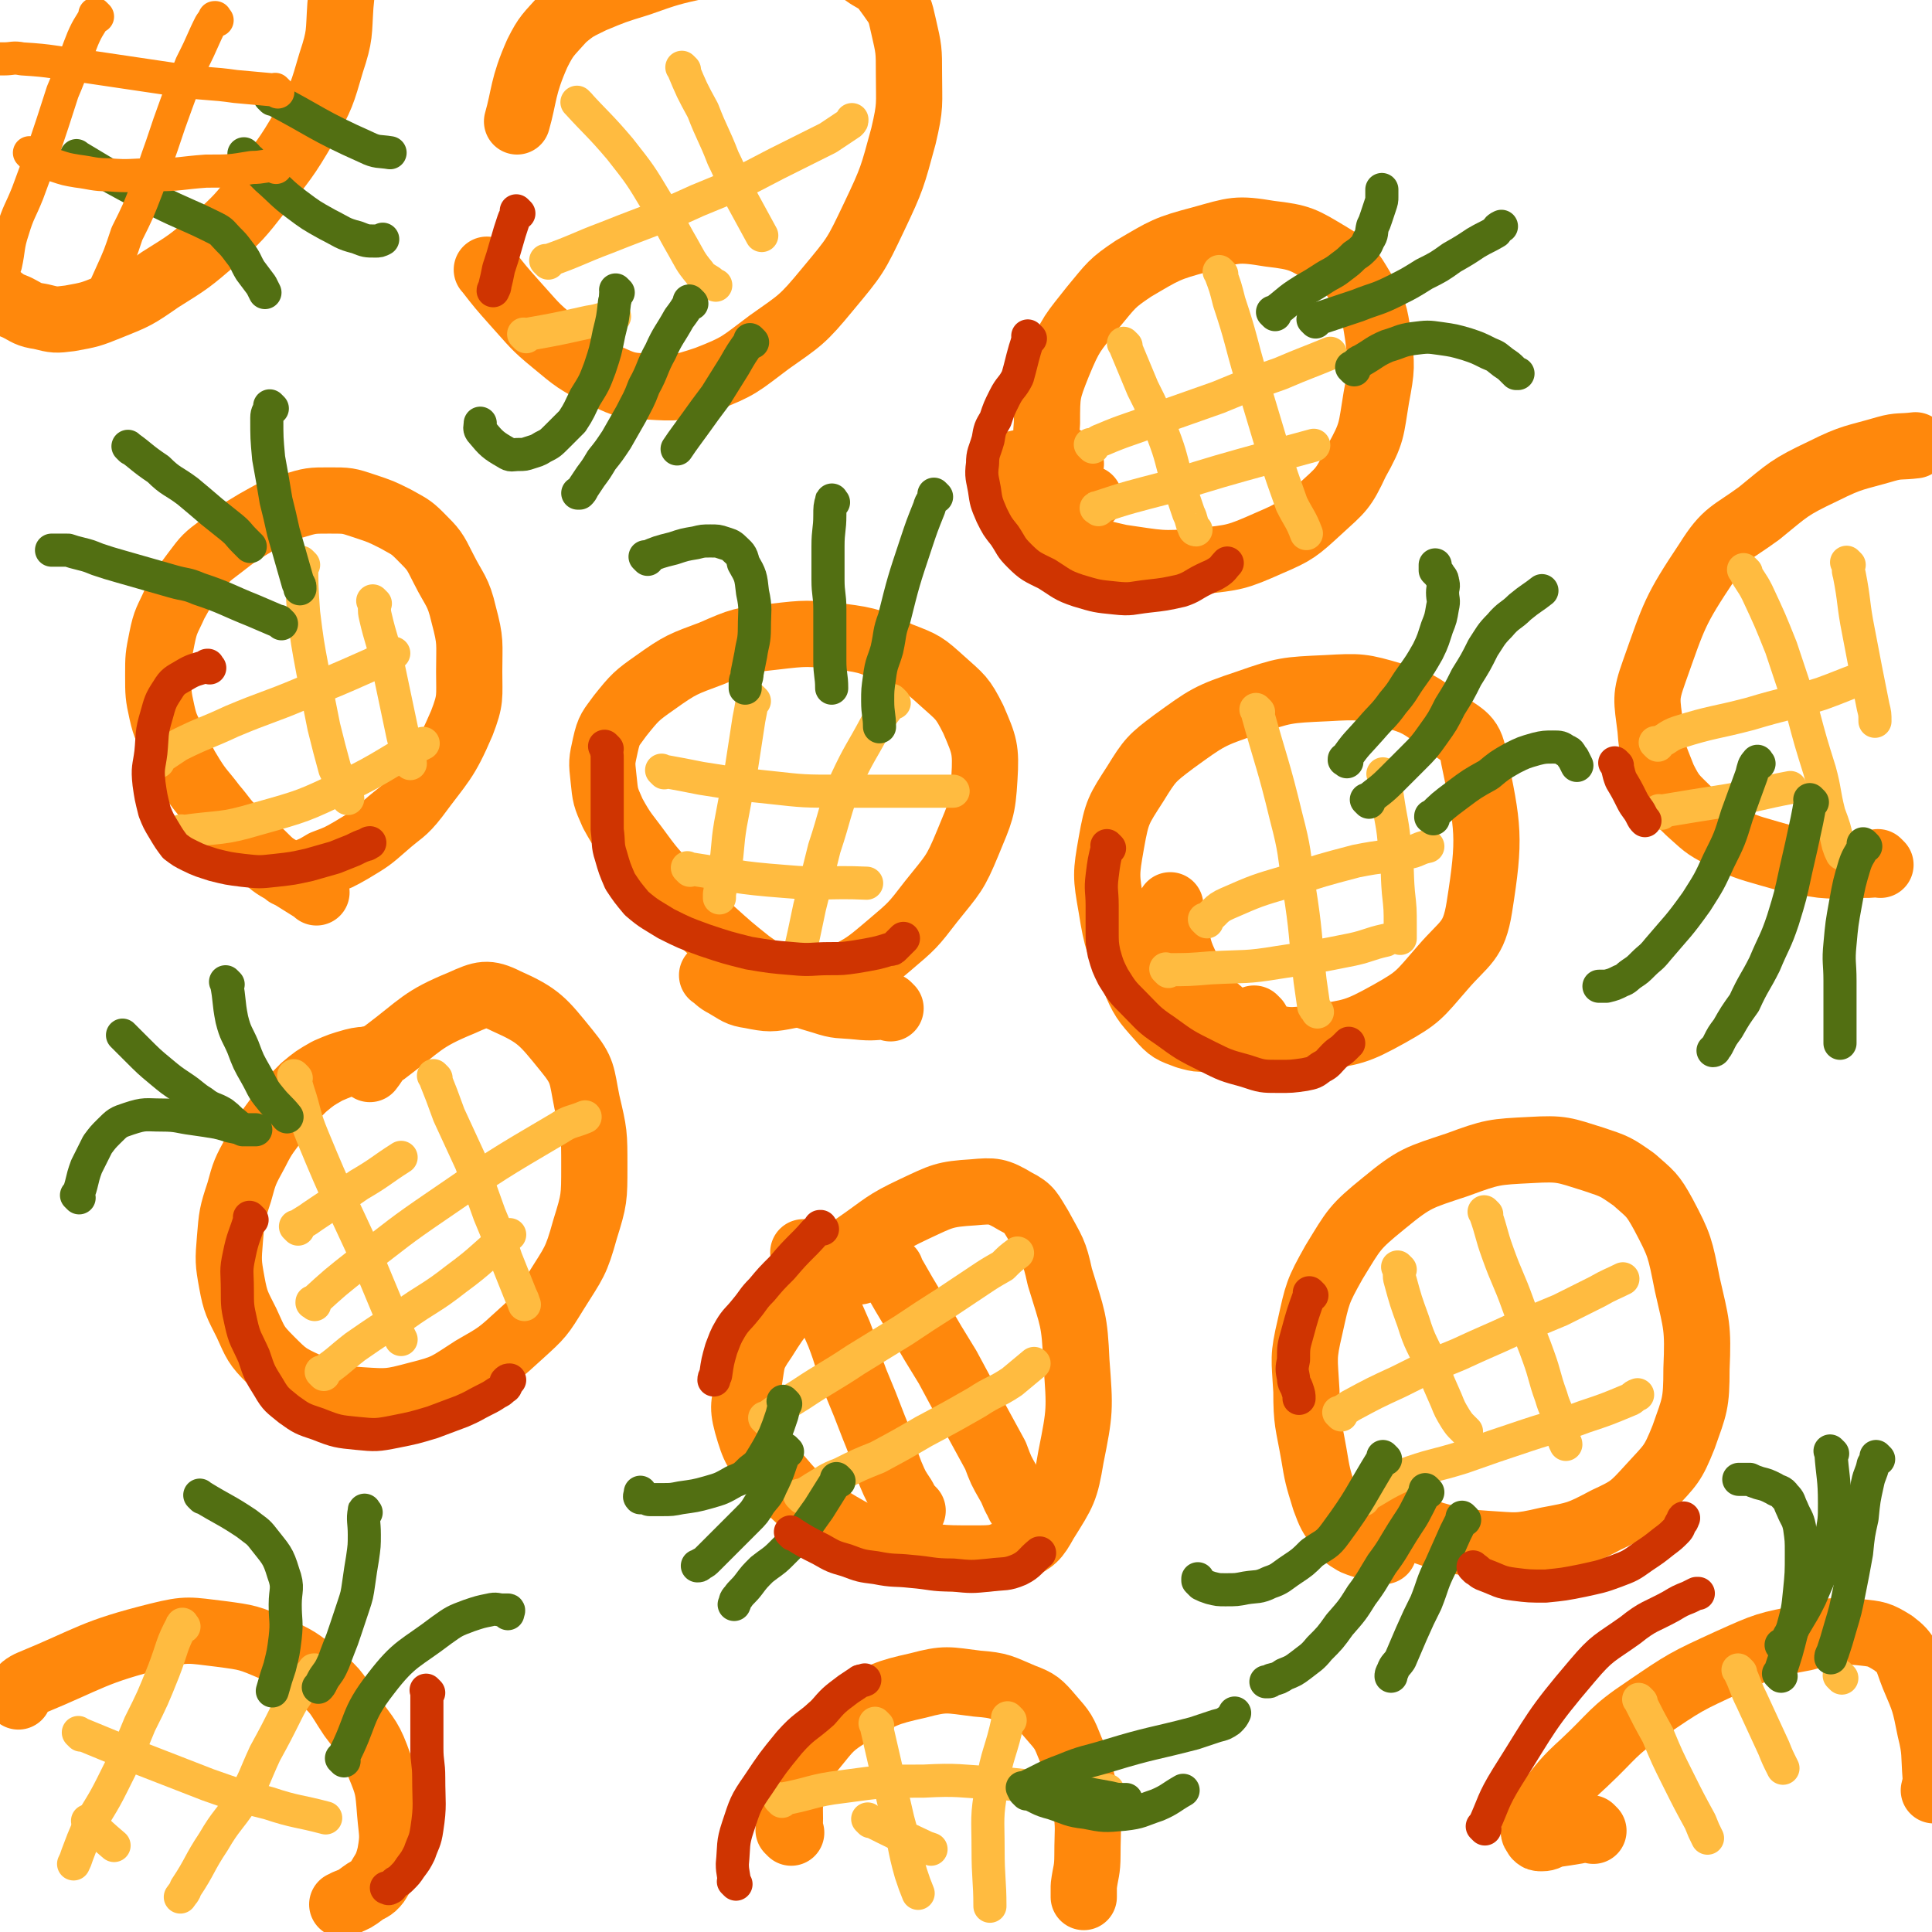 <svg viewBox='0 0 1050 1050' version='1.1' xmlns='http://www.w3.org/2000/svg' xmlns:xlink='http://www.w3.org/1999/xlink'><g fill='none' stroke='rgb(255,136,12)' stroke-width='36' stroke-linecap='round' stroke-linejoin='round'><path d='M172,485c-1,-1 -1,-1 -1,-1 -1,-1 0,0 0,0 0,0 0,0 0,0 -8,-5 -8,-5 -16,-10 -7,-4 -7,-4 -13,-10 -8,-5 -8,-5 -14,-12 -7,-7 -6,-7 -12,-14 -6,-8 -7,-8 -12,-16 -5,-8 -5,-9 -9,-17 -4,-9 -5,-9 -7,-18 -2,-9 -2,-10 -2,-20 0,-10 0,-10 2,-20 2,-10 3,-10 7,-19 5,-9 5,-9 11,-17 6,-8 6,-8 14,-14 9,-7 9,-7 19,-13 9,-5 10,-6 20,-9 10,-3 10,-3 20,-3 10,0 10,0 19,3 9,3 9,3 17,7 7,4 8,4 13,9 8,8 8,8 13,18 6,12 8,12 11,25 4,15 3,15 3,31 0,14 1,15 -4,28 -9,21 -11,21 -25,40 -7,9 -8,8 -17,16 -8,7 -8,7 -18,13 -7,4 -7,4 -15,7 -5,3 -5,3 -10,5 -4,1 -4,2 -7,2 -2,0 -2,-1 -3,-1 '/><path d='M202,577c-1,-1 -1,-1 -1,-1 -1,-1 0,0 0,0 0,0 0,0 0,0 -4,0 -5,0 -9,1 -7,2 -7,2 -14,5 -7,4 -7,4 -13,9 -7,7 -7,7 -13,15 -7,10 -8,10 -13,20 -6,11 -6,11 -9,22 -4,12 -4,13 -5,25 -1,12 -1,13 1,24 2,11 3,12 8,22 5,11 5,12 13,20 8,8 9,9 20,14 13,6 14,7 29,8 15,1 16,1 31,-3 16,-4 16,-5 30,-14 14,-8 14,-8 26,-19 11,-10 11,-10 19,-23 10,-16 11,-16 16,-34 5,-16 5,-17 5,-34 0,-18 0,-18 -4,-35 -3,-15 -2,-17 -11,-28 -13,-16 -15,-19 -33,-27 -10,-5 -13,-4 -24,1 -22,9 -22,12 -42,27 -5,3 -4,4 -8,9 '/><path d='M484,548c-1,-1 -1,-1 -1,-1 -1,-1 0,0 0,0 -8,0 -8,1 -17,0 -10,-1 -10,0 -19,-3 -10,-3 -11,-3 -20,-8 -10,-5 -10,-6 -20,-13 -10,-8 -10,-8 -20,-17 -11,-10 -11,-10 -20,-20 -10,-11 -11,-11 -19,-22 -8,-11 -9,-11 -15,-22 -4,-9 -4,-9 -5,-19 -1,-9 -1,-9 1,-18 2,-9 3,-9 8,-16 8,-10 9,-11 19,-18 14,-10 15,-10 31,-16 16,-7 16,-7 34,-9 17,-2 18,-2 36,0 16,2 17,3 32,10 13,5 13,5 23,14 10,9 11,9 17,21 6,14 7,16 6,32 -1,17 -2,18 -9,35 -7,17 -8,17 -20,32 -10,13 -10,13 -23,24 -13,11 -13,11 -29,19 -11,6 -12,6 -25,8 -10,2 -11,2 -21,0 -7,-1 -7,-2 -14,-6 -4,-2 -4,-3 -7,-5 '/><path d='M467,691c-1,-1 -1,-2 -1,-1 -5,0 -5,0 -9,2 -9,3 -10,2 -17,7 -14,13 -15,13 -25,29 -7,10 -6,11 -8,23 -2,11 -4,12 -1,23 4,14 5,15 14,25 13,15 13,16 30,26 18,11 19,11 40,17 19,5 20,5 39,5 12,0 13,0 23,-5 10,-5 11,-6 16,-15 10,-16 11,-17 14,-35 5,-25 5,-26 3,-52 -1,-23 -2,-23 -9,-46 -3,-14 -4,-14 -11,-27 -5,-8 -5,-10 -13,-14 -10,-6 -12,-6 -23,-5 -16,1 -17,2 -32,9 -17,8 -16,9 -32,20 -10,7 -10,7 -20,15 -3,2 -3,2 -5,4 '/><path d='M683,555c-1,-1 -1,-1 -1,-1 -1,-1 0,0 0,0 0,0 0,0 0,0 -11,5 -11,6 -23,9 -6,2 -7,2 -14,0 -8,-3 -9,-3 -15,-10 -8,-9 -9,-10 -14,-22 -8,-18 -9,-19 -12,-38 -3,-17 -3,-18 0,-35 3,-17 4,-18 13,-32 8,-13 9,-14 21,-23 18,-13 19,-14 40,-21 20,-7 21,-7 43,-8 18,-1 19,-1 36,4 14,4 14,5 26,13 11,9 16,8 18,21 8,38 9,43 3,81 -3,19 -8,19 -20,33 -13,15 -13,16 -29,25 -18,10 -20,10 -40,13 -14,2 -16,2 -30,-2 -12,-4 -13,-4 -23,-13 -10,-8 -10,-10 -16,-21 -6,-12 -5,-12 -8,-25 -2,-5 -1,-5 -2,-11 '/><path d='M582,252c-1,-1 -1,-1 -1,-1 -1,-1 0,0 0,0 -7,0 -7,-1 -15,-1 -4,0 -5,0 -9,1 -3,1 -4,0 -6,2 -2,2 -3,2 -4,5 -1,4 -1,5 0,9 2,6 2,7 6,11 9,7 10,8 20,13 17,7 18,8 36,12 21,3 22,4 43,2 19,-2 20,-2 38,-10 14,-6 15,-7 27,-18 12,-11 13,-11 20,-26 9,-16 8,-17 11,-35 3,-16 3,-17 1,-33 -2,-13 -2,-14 -9,-26 -6,-10 -7,-12 -17,-18 -15,-9 -16,-10 -33,-12 -18,-3 -19,-2 -37,3 -19,5 -20,6 -37,16 -12,8 -12,9 -22,21 -11,14 -12,14 -19,31 -6,15 -6,16 -6,32 -1,11 0,12 4,23 4,8 5,7 11,13 4,3 4,3 8,5 '/><path d='M266,148c-1,-1 -1,-1 -1,-1 -1,-1 0,0 0,0 0,0 0,0 0,0 0,0 0,0 0,0 -1,-1 0,0 0,0 7,9 7,9 15,18 10,11 10,12 21,21 12,10 12,10 25,17 12,5 13,7 26,7 16,1 17,1 32,-4 18,-7 18,-8 34,-20 17,-12 18,-12 32,-29 15,-18 15,-18 25,-39 10,-21 10,-22 16,-44 4,-17 3,-17 3,-34 0,-13 0,-13 -3,-26 -2,-9 -2,-9 -7,-16 -5,-7 -5,-7 -12,-11 -10,-7 -10,-7 -22,-10 -15,-3 -16,-2 -31,-1 -19,1 -19,2 -37,5 -18,4 -18,4 -35,10 -13,4 -13,4 -25,9 -8,4 -9,4 -16,10 -8,9 -9,9 -14,19 -8,18 -7,23 -11,37 '/><path d='M752,843c-1,-1 -1,-1 -1,-1 -1,-1 0,0 0,0 0,0 0,0 0,0 -7,-2 -8,-1 -15,-4 -5,-3 -5,-3 -8,-8 -5,-7 -5,-7 -8,-15 -4,-13 -4,-13 -6,-25 -3,-17 -4,-17 -4,-34 -1,-18 -2,-18 2,-35 4,-18 4,-19 13,-35 11,-18 11,-19 27,-32 17,-14 19,-14 40,-21 19,-7 20,-7 40,-8 17,-1 18,0 34,5 12,4 12,4 22,11 9,8 10,8 16,19 9,17 9,18 13,38 5,22 6,23 5,46 0,19 -1,20 -7,37 -6,15 -7,15 -18,27 -10,11 -11,12 -24,18 -15,8 -16,8 -32,11 -17,4 -17,3 -34,2 -14,-1 -14,-1 -28,-5 -12,-4 -12,-5 -23,-9 '/><path d='M1022,470c-1,-1 -1,-1 -1,-1 -1,-1 0,0 0,0 -3,1 -4,1 -8,1 -11,0 -12,1 -23,0 -14,-2 -14,-2 -28,-6 -14,-4 -14,-4 -26,-10 -10,-5 -10,-6 -18,-13 -8,-8 -9,-8 -14,-18 -5,-13 -6,-13 -7,-27 -2,-16 -3,-17 2,-31 11,-31 11,-33 29,-60 10,-16 13,-15 28,-26 16,-13 16,-14 35,-23 16,-8 17,-7 34,-12 7,-2 8,-1 16,-2 '/><path d='M10,922c-1,-1 -1,-1 -1,-1 -1,-1 0,0 0,0 3,-3 3,-4 7,-6 34,-14 34,-17 70,-26 16,-4 17,-3 34,-1 15,2 15,2 29,8 13,6 13,6 24,15 11,9 10,10 18,22 9,12 10,12 15,26 5,12 5,13 6,26 1,12 2,12 0,23 -2,8 -3,8 -7,15 -3,4 -4,3 -8,6 -4,3 -4,3 -9,5 -1,1 -1,1 -2,1 '/><path d='M430,996c-1,-1 -1,-1 -1,-1 -1,-1 0,0 0,0 1,-11 -1,-12 2,-23 4,-12 3,-13 11,-22 9,-11 9,-12 22,-20 16,-9 17,-10 35,-14 15,-4 16,-3 32,-1 13,1 13,2 25,7 8,3 9,4 15,11 7,8 7,8 11,18 6,14 6,15 8,30 2,13 1,13 1,27 0,9 -1,9 -2,17 0,3 0,4 0,6 '/><path d='M866,995c-1,-1 -1,-1 -1,-1 -1,-1 0,0 0,0 0,0 0,0 0,0 -4,1 -4,0 -8,1 -6,1 -6,1 -13,2 -3,1 -3,2 -6,2 -2,0 -2,0 -3,-1 -1,-2 -2,-2 -1,-4 2,-7 3,-7 7,-14 9,-11 9,-12 20,-22 16,-15 15,-17 33,-29 22,-15 22,-15 46,-26 20,-9 20,-9 41,-13 14,-4 15,-4 29,-3 10,1 11,1 19,6 8,6 7,8 11,18 6,14 6,14 9,29 3,12 2,13 3,26 0,3 0,3 -1,7 '/><path d='M1,163c-1,-1 -1,-1 -1,-1 -1,-1 0,0 0,0 4,3 4,3 9,5 6,3 6,4 13,5 8,2 8,2 16,1 11,-2 11,-2 21,-6 15,-6 15,-6 28,-15 16,-10 16,-10 30,-22 13,-12 13,-12 24,-26 13,-17 14,-17 25,-36 9,-16 9,-17 14,-34 5,-15 4,-16 5,-31 1,-9 1,-10 -1,-19 -1,-6 -3,-6 -5,-11 -1,-2 -1,-2 -2,-4 '/><path d='M438,682c-1,-1 -1,-1 -1,-1 -1,-1 0,0 0,0 0,0 0,0 0,0 2,5 2,5 4,9 4,8 4,8 7,16 4,10 4,10 8,19 5,13 4,13 9,26 5,12 5,12 10,25 5,12 4,12 9,25 3,7 3,7 7,13 2,4 2,4 5,7 0,0 0,0 0,0 '/><path d='M484,690c-1,-1 -1,-1 -1,-1 -1,-1 0,0 0,0 0,0 0,0 0,0 8,14 8,14 17,29 7,12 7,12 15,25 7,13 7,13 14,26 6,11 6,11 12,22 3,8 3,8 7,15 3,5 2,5 5,10 1,3 2,3 3,5 0,0 0,0 0,0 '/></g>
<g fill='none' stroke='rgb(255,187,64)' stroke-width='18' stroke-linecap='round' stroke-linejoin='round'><path d='M417,772c-1,-1 -1,-1 -1,-1 -1,-1 0,0 0,0 0,0 0,0 0,0 10,-7 9,-7 19,-13 15,-10 15,-9 30,-19 13,-8 13,-8 26,-16 12,-8 12,-8 23,-15 9,-6 9,-6 18,-12 6,-4 6,-4 13,-8 4,-4 4,-4 8,-7 '/><path d='M436,814c-1,-1 -1,-1 -1,-1 -1,-1 0,0 0,0 0,0 0,0 0,0 4,-2 4,-2 7,-4 7,-4 7,-5 15,-8 10,-5 10,-5 20,-9 13,-7 13,-7 25,-14 15,-8 15,-8 29,-16 9,-6 10,-5 19,-11 6,-5 6,-5 12,-10 '/><path d='M761,690c-1,-1 -1,-1 -1,-1 -1,-1 0,0 0,0 1,3 0,4 1,7 3,11 3,11 7,22 4,13 5,12 10,24 4,10 4,10 8,19 2,5 2,5 5,10 2,3 2,3 4,5 1,1 1,1 2,2 '/><path d='M808,660c-1,-1 -1,-1 -1,-1 -1,-1 0,0 0,0 0,0 0,0 0,0 4,11 3,11 7,22 5,14 6,14 11,28 5,14 6,14 11,28 4,11 3,11 7,22 2,7 3,7 5,14 1,5 1,5 2,9 0,2 1,2 1,3 '/><path d='M729,769c-1,-1 -1,-1 -1,-1 -1,-1 0,0 0,0 3,-2 3,-2 6,-4 13,-7 13,-7 26,-13 16,-8 16,-8 33,-15 15,-7 16,-7 31,-14 12,-5 12,-5 24,-10 10,-5 10,-5 20,-10 7,-4 8,-4 14,-7 '/><path d='M741,815c-1,-1 -1,-1 -1,-1 -1,-1 0,0 0,0 0,0 0,0 0,0 11,-6 11,-7 22,-12 16,-6 17,-5 33,-10 17,-6 17,-6 35,-12 15,-5 15,-4 31,-10 12,-4 12,-4 24,-9 3,-1 2,-2 5,-3 '/><path d='M161,586c-1,-1 -2,-2 -1,-1 0,3 1,4 2,8 4,12 3,13 8,25 14,34 15,34 30,67 5,12 5,12 10,24 3,7 3,7 6,15 1,2 1,2 2,4 '/><path d='M237,586c-1,-1 -1,-1 -1,-1 -1,-1 0,0 0,0 4,10 4,10 8,21 6,13 6,13 12,26 5,14 5,14 10,28 5,12 5,12 9,24 4,10 4,10 8,20 1,2 1,2 2,5 '/><path d='M171,709c-1,-1 -1,-1 -1,-1 -1,-1 0,0 0,0 0,0 0,0 0,0 0,0 -1,0 0,0 12,-11 12,-11 26,-22 21,-16 20,-16 42,-31 32,-22 32,-22 66,-42 6,-4 7,-3 14,-6 '/><path d='M176,747c-1,-1 -1,-1 -1,-1 -1,-1 0,0 0,0 9,-6 9,-7 18,-14 13,-9 13,-9 26,-17 14,-10 15,-9 29,-20 15,-11 14,-12 29,-24 '/><path d='M162,668c-1,-1 -1,-1 -1,-1 -1,-1 0,0 0,0 4,-3 5,-3 9,-6 12,-8 12,-8 25,-17 12,-7 12,-8 23,-15 '/><path d='M410,381c-1,-1 -1,-1 -1,-1 -1,-1 0,0 0,0 0,0 0,0 0,0 -1,6 -1,6 -2,11 -2,13 -2,13 -4,26 -3,15 -3,15 -6,31 -2,12 -1,12 -3,24 -1,7 -2,7 -3,14 0,1 0,1 0,2 '/><path d='M486,382c-1,-1 -1,-1 -1,-1 -1,-1 0,0 0,0 0,0 0,0 0,0 -5,7 -5,6 -9,13 -8,15 -9,15 -16,30 -7,18 -6,19 -12,37 -4,16 -4,16 -8,32 -3,14 -3,15 -6,27 '/><path d='M361,420c-1,-1 -1,-1 -1,-1 -1,-1 0,0 0,0 11,2 11,2 21,4 19,3 19,3 38,5 18,2 18,2 37,2 15,0 15,0 31,0 11,0 11,0 23,0 4,0 4,0 8,0 '/><path d='M375,473c-1,-1 -1,-1 -1,-1 -1,-1 0,0 0,0 26,4 26,5 52,7 22,2 23,0 45,1 '/><path d='M165,307c-1,-1 -1,-1 -1,-1 -1,-1 0,0 0,0 0,0 0,0 0,0 0,0 -1,-1 0,0 0,12 0,13 1,27 2,16 2,16 5,32 3,15 3,15 6,30 3,12 3,12 6,23 3,6 3,6 6,13 0,2 0,2 1,3 '/><path d='M204,328c-1,-1 -1,-1 -1,-1 -1,-1 0,0 0,0 1,4 0,4 1,8 3,13 4,13 7,27 4,19 4,19 8,38 2,8 2,8 4,15 '/><path d='M86,414c-1,-1 -1,-1 -1,-1 -1,-1 0,0 0,0 0,0 0,0 0,0 6,-4 6,-4 12,-8 14,-7 14,-6 29,-13 19,-8 19,-7 38,-15 18,-7 18,-7 36,-15 7,-3 7,-4 14,-7 '/><path d='M100,453c-1,-1 -1,-1 -1,-1 -1,-1 0,0 0,0 21,-3 21,-1 41,-7 25,-7 25,-7 48,-18 21,-10 24,-14 42,-23 '/><path d='M315,57c-1,-1 -1,-1 -1,-1 -1,-1 0,0 0,0 0,0 0,0 0,0 0,0 -1,-1 0,0 10,11 12,12 23,25 11,14 11,14 20,29 8,12 7,12 14,24 4,7 4,8 9,14 2,3 3,3 6,5 1,1 1,1 3,2 '/><path d='M372,38c-1,-1 -1,-1 -1,-1 -1,-1 0,0 0,0 5,12 5,12 11,23 5,13 6,13 11,26 5,10 4,10 9,20 6,11 6,11 12,22 '/><path d='M298,143c-1,-1 -1,-1 -1,-1 -1,-1 0,0 0,0 17,-6 17,-7 33,-13 25,-10 25,-9 49,-20 22,-9 22,-9 43,-20 14,-7 14,-7 28,-14 6,-4 6,-4 12,-8 1,-1 1,-1 1,-2 '/><path d='M286,183c-1,-1 -1,-1 -1,-1 -1,-1 0,0 0,0 17,-3 17,-3 35,-7 7,-1 7,-2 14,-3 '/><path d='M612,188c-1,-1 -1,-1 -1,-1 -1,-1 0,0 0,0 5,12 5,12 10,24 6,12 6,12 11,25 5,13 4,13 8,26 3,8 3,8 6,17 2,4 1,4 3,8 0,1 1,1 1,1 '/><path d='M664,149c-1,-1 -1,-1 -1,-1 -1,-1 0,0 0,0 3,8 3,8 5,16 7,21 6,21 12,41 6,20 6,20 12,40 5,15 5,15 10,29 4,8 5,8 8,16 '/><path d='M594,243c-1,-1 -1,-1 -1,-1 -1,-1 0,0 0,0 3,-1 3,-2 6,-3 14,-6 14,-5 29,-11 17,-6 17,-6 34,-12 17,-7 17,-7 34,-13 14,-6 15,-6 27,-11 '/><path d='M597,277c-1,-1 -2,-1 -1,-1 18,-6 19,-6 38,-11 29,-9 29,-9 58,-17 11,-3 11,-3 22,-6 '/><path d='M684,387c-1,-1 -1,-1 -1,-1 -1,-1 0,0 0,0 8,29 9,29 16,58 5,19 4,19 7,38 4,25 3,25 6,51 1,7 1,7 2,14 1,2 1,1 2,3 '/><path d='M753,422c-1,-1 -1,-1 -1,-1 -1,-1 0,0 0,0 1,6 1,6 2,12 2,14 3,14 4,28 2,12 1,12 2,24 1,9 1,9 1,18 0,4 0,4 0,7 '/><path d='M656,501c-1,-1 -1,-1 -1,-1 -1,-1 0,0 0,0 6,-4 5,-6 12,-9 16,-7 16,-7 33,-12 18,-6 18,-6 37,-11 15,-3 15,-2 30,-5 4,-1 4,-2 9,-3 '/><path d='M635,528c-1,-1 -1,-1 -1,-1 -1,-1 0,0 0,0 12,0 12,0 24,-1 19,-1 19,0 37,-3 20,-3 20,-3 40,-7 9,-2 9,-3 18,-5 '/><path d='M949,311c-1,-1 -1,-1 -1,-1 -1,-1 0,0 0,0 3,6 4,6 7,12 7,15 7,15 13,30 6,18 6,18 12,36 4,15 4,15 9,31 3,11 2,11 5,23 3,8 3,8 5,17 1,3 1,3 2,5 '/><path d='M1005,307c-1,-1 -1,-1 -1,-1 -1,-1 0,0 0,0 1,3 0,3 1,6 3,15 2,16 5,31 4,21 4,21 8,41 1,4 1,4 1,8 '/><path d='M901,405c-1,-1 -1,-1 -1,-1 -1,-1 0,0 0,0 6,-2 6,-4 12,-6 19,-6 20,-5 39,-10 20,-6 20,-5 39,-11 11,-4 10,-4 21,-8 '/><path d='M903,442c-1,-1 -1,-1 -1,-1 -1,-1 0,0 0,0 18,-3 18,-3 37,-6 17,-3 18,-4 34,-7 '/><path d='M892,925c-1,-1 -1,-1 -1,-1 -1,-1 0,0 0,0 0,0 0,0 0,0 5,10 5,10 10,19 5,12 5,12 11,24 6,12 6,12 12,23 2,5 2,5 4,9 '/><path d='M946,909c-1,-1 -1,-1 -1,-1 -1,-1 0,0 0,0 0,0 0,0 0,0 4,8 3,8 7,16 6,13 6,13 12,26 2,5 2,5 5,11 '/><path d='M1001,912c-1,-1 -1,-1 -1,-1 -1,-1 0,0 0,0 0,0 0,0 0,0 '/><path d='M477,938c-1,-1 -1,-1 -1,-1 -1,-1 0,0 0,0 0,0 0,0 0,0 6,26 6,26 12,52 4,14 3,15 7,29 2,6 2,6 4,11 '/><path d='M549,935c-1,-1 -1,-1 -1,-1 -1,-1 0,0 0,0 -4,19 -6,18 -9,37 -3,17 -2,17 -2,34 0,16 1,17 1,31 '/><path d='M425,979c-1,-1 -1,-1 -1,-1 -1,-1 0,0 0,0 17,-3 17,-5 34,-7 22,-3 22,-3 44,-3 19,-1 19,0 38,1 17,1 17,2 35,3 13,1 15,1 27,1 '/><path d='M473,990c-1,-1 -1,-1 -1,-1 -1,-1 0,0 0,0 0,0 0,0 0,0 14,7 14,7 29,14 2,1 2,1 5,2 '/><path d='M100,884c-1,-1 -1,-2 -1,-1 -6,11 -5,12 -10,25 -6,15 -6,15 -13,29 -7,17 -7,17 -15,33 -6,12 -7,12 -13,23 -3,7 -3,7 -6,15 -1,3 -1,3 -2,5 '/><path d='M172,909c-1,-1 -1,-1 -1,-1 -1,-1 0,0 0,0 0,0 0,0 0,0 0,0 0,-1 0,0 -3,2 -3,3 -5,6 -5,8 -6,8 -10,16 -6,12 -6,12 -12,23 -6,13 -5,13 -12,25 -8,12 -9,11 -16,23 -8,12 -7,13 -15,25 -1,3 -1,2 -3,5 '/><path d='M44,943c-1,-1 -1,-1 -1,-1 -1,-1 0,0 0,0 0,0 0,0 0,0 17,7 17,7 34,14 18,7 18,7 36,14 17,6 17,6 33,10 15,5 16,4 31,8 '/><path d='M49,991c-1,-1 -1,-1 -1,-1 -1,-1 0,0 0,0 0,0 0,0 0,0 7,7 7,7 14,13 '/></g>
<g fill='none' stroke='rgb(82,111,18)' stroke-width='18' stroke-linecap='round' stroke-linejoin='round'><path d='M110,814c-1,-1 -1,-1 -1,-1 -1,-1 0,0 0,0 13,8 13,7 25,15 5,4 6,4 9,8 7,9 8,9 11,19 3,8 1,9 1,17 0,9 1,9 0,18 -1,8 -1,8 -3,16 -2,6 -2,6 -4,13 '/><path d='M199,822c-1,-1 -1,-2 -1,-1 -1,5 0,6 0,13 0,6 0,6 -1,13 -1,6 -1,6 -2,13 -1,7 -1,7 -3,13 -2,6 -2,6 -4,12 -2,6 -2,6 -4,11 -2,5 -2,6 -4,10 -2,4 -3,4 -5,8 -1,2 -1,2 -2,3 '/><path d='M187,957c-1,-1 -1,-1 -1,-1 -1,-1 0,0 0,0 0,0 0,0 0,0 11,-21 7,-23 21,-41 13,-17 16,-16 33,-29 7,-5 7,-5 15,-8 6,-2 6,-2 11,-3 4,-1 4,0 7,0 2,0 2,0 3,0 1,0 0,1 0,2 0,0 0,0 0,0 '/><path d='M43,651c-1,-1 -1,-1 -1,-1 -1,-1 0,0 0,0 3,-7 2,-8 5,-16 3,-6 3,-6 6,-12 3,-4 3,-4 6,-7 5,-5 5,-5 11,-7 9,-3 9,-2 18,-2 9,0 9,1 17,2 7,1 7,1 13,2 4,1 4,1 7,2 5,1 5,1 9,2 3,0 3,0 5,0 '/><path d='M68,564c-1,-1 -1,-1 -1,-1 -1,-1 0,0 0,0 0,0 0,0 0,0 0,0 0,0 0,0 -1,-1 0,0 0,0 4,4 4,4 7,7 7,7 7,7 13,12 6,5 6,5 12,9 6,4 6,5 11,8 5,4 6,3 11,6 4,3 3,3 7,6 2,2 2,2 4,3 '/><path d='M124,535c-1,-1 -1,-1 -1,-1 -1,-1 0,0 0,0 0,0 0,0 0,0 2,10 1,10 3,20 2,8 3,8 6,15 3,8 3,8 7,15 4,7 3,7 8,13 4,5 5,5 9,10 '/><path d='M427,763c-1,-1 -1,-1 -1,-1 -1,-1 0,0 0,0 0,3 0,3 -1,7 -2,6 -2,6 -4,11 -3,6 -3,6 -6,11 -3,5 -3,5 -7,8 -4,4 -4,4 -9,6 -7,4 -7,4 -14,6 -7,2 -8,2 -15,3 -5,1 -5,1 -10,1 -3,0 -3,0 -7,0 -1,0 -1,-1 -3,-1 -1,0 -2,0 -2,0 -1,-1 0,-1 0,-2 0,-1 0,-1 0,-1 '/><path d='M428,789c-1,-1 -1,-1 -1,-1 -1,-1 0,0 0,0 0,0 0,0 0,0 -4,10 -3,10 -8,20 -2,5 -3,5 -6,9 -3,5 -3,5 -7,9 -4,4 -4,4 -8,8 -4,4 -4,4 -7,7 -3,3 -3,3 -6,6 -2,2 -2,2 -4,3 -1,1 -1,1 -2,1 '/><path d='M456,805c-1,-1 -1,-1 -1,-1 -1,-1 0,0 0,0 0,0 0,0 0,0 -5,8 -5,8 -10,16 -5,7 -5,7 -10,14 -5,5 -5,5 -11,11 -4,4 -5,4 -10,8 -4,4 -4,4 -7,8 -3,4 -4,4 -6,7 -2,2 -1,2 -2,4 '/><path d='M753,793c-1,-1 -1,-1 -1,-1 -1,-1 0,0 0,0 0,0 0,0 0,0 0,0 0,0 0,0 -1,-1 0,0 0,0 -13,21 -12,22 -26,41 -5,7 -6,6 -13,11 -5,5 -5,5 -11,9 -6,4 -6,5 -12,7 -6,3 -7,2 -13,3 -5,1 -5,1 -11,1 -4,0 -4,0 -8,-1 -3,-1 -3,-1 -5,-2 -1,-1 -1,-1 -2,-2 0,0 0,-1 0,-1 '/><path d='M776,811c-1,-1 -1,-1 -1,-1 -1,-1 0,0 0,0 -2,4 -2,4 -4,8 -4,8 -4,7 -9,15 -5,8 -5,9 -11,17 -5,8 -5,9 -11,17 -5,8 -5,8 -12,16 -5,7 -5,7 -11,13 -4,5 -5,5 -10,9 -4,3 -4,3 -9,5 -3,2 -3,2 -7,3 -1,1 -1,1 -2,1 -1,0 -1,0 -1,0 '/><path d='M796,826c-1,-1 -1,-1 -1,-1 -1,-1 0,0 0,0 0,0 0,0 0,0 -2,4 -2,4 -4,8 -4,9 -4,9 -8,18 -5,10 -4,10 -8,20 -4,8 -4,8 -8,17 -3,7 -3,7 -6,14 -2,3 -3,3 -4,6 -1,2 -1,2 -1,3 '/><path d='M732,414c-1,-1 -1,-1 -1,-1 -1,-1 0,0 0,0 0,0 0,0 0,0 0,0 -1,0 0,0 6,-9 7,-9 14,-17 6,-7 7,-7 12,-14 6,-7 5,-7 10,-14 5,-7 5,-7 9,-14 3,-6 3,-7 5,-13 2,-5 2,-5 3,-11 1,-4 0,-4 0,-8 0,-3 1,-3 0,-6 0,-2 -1,-2 -2,-4 -1,-1 -1,-1 -2,-2 0,-1 0,-1 0,-2 0,-1 0,-1 0,-1 '/><path d='M744,436c-1,-1 -1,-1 -1,-1 -1,-1 0,0 0,0 0,0 0,0 0,0 6,-5 7,-5 13,-11 6,-6 6,-6 12,-12 6,-6 6,-6 11,-13 5,-7 5,-7 9,-15 5,-8 5,-8 9,-16 5,-8 5,-8 9,-16 4,-6 4,-7 9,-12 5,-6 6,-5 11,-10 6,-5 7,-5 12,-9 '/><path d='M779,445c-1,-1 -1,-1 -1,-1 -1,-1 0,0 0,0 0,0 0,0 0,0 0,0 -1,0 0,0 6,-6 6,-6 14,-12 8,-6 8,-6 17,-11 6,-5 6,-5 13,-9 6,-3 6,-3 13,-5 4,-1 5,-1 9,-1 4,0 4,0 7,2 3,1 2,2 4,4 1,2 1,2 2,4 '/><path d='M352,304c-1,-1 -1,-1 -1,-1 -1,-1 0,0 0,0 0,0 0,0 0,0 7,-3 7,-3 15,-5 6,-2 6,-2 12,-3 4,-1 4,-1 8,-1 4,0 4,0 7,1 3,1 4,1 6,3 3,3 4,3 5,8 4,7 4,7 5,16 2,9 1,10 1,19 0,8 -1,8 -2,15 -1,5 -1,5 -2,10 0,3 -1,3 -1,5 0,2 0,2 0,3 0,0 0,0 0,0 '/><path d='M453,273c-1,-1 -1,-2 -1,-1 -1,3 -1,4 -1,8 0,8 -1,8 -1,17 0,9 0,9 0,18 0,8 1,8 1,16 0,7 0,7 0,15 0,6 0,6 0,13 0,8 1,8 1,15 '/><path d='M509,270c-1,-1 -1,-1 -1,-1 -1,-1 0,0 0,0 0,0 0,0 0,0 -1,4 -2,3 -3,7 -4,10 -4,10 -7,19 -7,21 -7,21 -12,41 -3,8 -2,8 -4,17 -2,7 -3,7 -4,15 -1,7 -1,7 -1,13 0,7 1,8 1,14 '/><path d='M736,201c-1,-1 -1,-1 -1,-1 -1,-1 0,0 0,0 3,-2 2,-3 5,-4 7,-4 7,-5 14,-8 7,-2 7,-3 14,-4 8,-1 8,-1 15,0 7,1 7,1 14,3 6,2 6,2 12,5 5,2 4,2 8,5 3,2 3,2 5,4 1,1 1,1 2,2 0,0 0,0 1,0 '/><path d='M715,175c-1,-1 -1,-1 -1,-1 -1,-1 0,0 0,0 0,0 0,0 0,0 12,-4 12,-4 24,-8 10,-4 10,-3 20,-8 8,-4 8,-4 16,-9 8,-4 8,-4 15,-9 7,-4 7,-4 13,-8 5,-3 6,-3 11,-6 1,-2 1,-2 3,-3 '/><path d='M693,171c-1,-1 -1,-1 -1,-1 -1,-1 0,0 0,0 0,0 0,0 0,0 7,-5 7,-6 13,-10 6,-4 7,-4 13,-8 6,-4 6,-3 11,-7 4,-3 4,-3 7,-6 3,-2 3,-2 5,-4 2,-2 2,-3 3,-5 2,-3 1,-3 2,-7 1,-2 1,-2 2,-5 1,-3 1,-3 2,-6 1,-3 1,-3 1,-5 0,-2 0,-2 0,-4 '/><path d='M153,339c-1,-1 -1,-1 -1,-1 -1,-1 0,0 0,0 -7,-3 -7,-3 -14,-6 -15,-6 -15,-7 -30,-12 -7,-3 -7,-2 -14,-4 -7,-2 -7,-2 -14,-4 -7,-2 -7,-2 -14,-4 -7,-2 -7,-2 -13,-4 -5,-2 -5,-2 -9,-3 -4,-1 -4,-1 -7,-2 -2,0 -2,0 -4,0 -1,0 -1,0 -2,0 -1,0 -1,0 -2,0 -1,0 -1,0 -1,0 '/><path d='M71,244c-1,-1 -1,-1 -1,-1 -1,-1 0,0 0,0 0,0 0,0 0,0 0,0 -1,-1 0,0 7,5 7,6 16,12 7,7 8,6 16,12 6,5 6,5 13,11 5,4 5,4 10,8 5,4 4,4 8,8 2,2 2,2 3,3 '/><path d='M148,222c-1,-1 -1,-1 -1,-1 -1,-1 0,0 0,0 -1,3 -2,3 -2,6 0,11 0,11 1,22 2,11 2,11 4,23 2,8 2,8 4,17 2,7 2,7 4,14 2,7 2,7 4,14 1,1 1,1 1,3 '/><path d='M336,159c-1,-1 -1,-1 -1,-1 -1,-1 0,0 0,0 0,0 0,0 0,0 -1,3 0,3 -1,6 -1,9 -1,9 -3,17 -2,10 -2,10 -5,19 -3,8 -3,8 -8,16 -3,6 -3,7 -7,13 -4,4 -4,4 -8,8 -4,4 -4,4 -8,6 -3,2 -4,2 -7,3 -3,1 -3,1 -6,1 -4,0 -4,1 -7,-1 -7,-4 -8,-5 -13,-11 -2,-2 -1,-3 -1,-5 '/><path d='M376,165c-1,-1 -1,-1 -1,-1 -1,-1 0,0 0,0 -3,5 -3,5 -6,9 -5,9 -6,9 -10,18 -5,9 -4,10 -9,19 -3,8 -3,7 -7,15 -4,7 -4,7 -8,14 -4,6 -4,6 -8,11 -3,5 -3,5 -6,9 -2,3 -2,3 -4,6 -1,2 -1,2 -2,3 0,0 -1,0 -1,0 '/><path d='M409,186c-1,-1 -1,-1 -1,-1 -1,-1 0,0 0,0 0,0 0,0 0,0 -5,7 -5,7 -9,14 -5,8 -5,8 -10,16 -6,8 -6,8 -11,15 -5,7 -6,8 -10,14 '/><path d='M557,973c-1,-1 -1,-1 -1,-1 -1,-1 0,0 0,0 11,-5 11,-6 22,-10 12,-5 12,-4 25,-8 23,-7 23,-6 46,-12 6,-2 6,-2 12,-4 4,-1 4,-1 7,-3 2,-2 2,-2 3,-4 '/><path d='M558,975c-1,-1 -1,-1 -1,-1 -1,-1 0,0 0,0 8,3 7,4 15,6 9,3 9,4 18,5 10,2 10,2 21,1 9,-1 9,-2 18,-5 7,-3 7,-4 14,-8 '/><path d='M573,972c-1,-1 -2,-2 -1,-1 3,0 4,1 9,2 11,2 11,2 22,4 4,1 4,1 9,1 '/><path d='M968,911c-1,-1 -1,-1 -1,-1 -1,-1 0,0 0,0 4,-12 4,-12 7,-24 3,-11 3,-11 4,-21 1,-10 1,-10 1,-21 0,-7 0,-7 -1,-14 -1,-5 -2,-5 -4,-10 -2,-4 -1,-4 -4,-7 -2,-3 -3,-2 -6,-4 -4,-2 -4,-2 -8,-3 -3,-1 -3,-1 -5,-2 -2,0 -2,0 -3,0 -1,0 -1,0 -2,0 -1,0 -1,0 -1,0 '/><path d='M996,790c-1,-1 -1,-1 -1,-1 -1,-1 0,0 0,0 0,0 0,0 0,0 1,14 2,14 2,28 0,9 0,9 -2,19 -2,9 -2,9 -5,18 -3,7 -3,7 -6,14 -3,6 -3,6 -6,11 -3,5 -3,5 -5,9 -2,3 -1,3 -3,5 -1,1 -1,1 -2,1 '/><path d='M1021,793c-1,-1 -1,-1 -1,-1 -1,-1 0,0 0,0 0,2 -1,2 -2,4 -1,5 -2,5 -3,10 -2,9 -2,9 -3,19 -2,9 -2,9 -3,19 -2,11 -2,11 -4,21 -2,10 -2,10 -5,20 -2,7 -2,7 -4,13 -1,2 -1,2 -1,3 '/><path d='M956,415c-1,-1 -1,-2 -1,-1 -2,2 -2,3 -3,7 -4,11 -4,11 -8,22 -4,13 -4,13 -10,25 -5,11 -5,11 -12,22 -10,14 -10,13 -21,26 -4,5 -4,4 -8,8 -3,3 -3,3 -6,5 -3,2 -3,3 -6,4 -4,2 -4,2 -8,3 -1,0 -1,0 -2,0 -1,0 -1,0 -2,0 '/><path d='M985,436c-1,-1 -1,-1 -1,-1 -1,-1 0,0 0,0 0,0 0,0 0,0 -1,6 -1,6 -2,11 -3,14 -3,14 -6,27 -3,14 -3,14 -7,27 -4,12 -5,12 -10,24 -5,10 -6,10 -11,21 -5,7 -5,7 -9,14 -3,4 -3,4 -5,8 -1,2 -1,2 -2,3 0,1 -1,1 -1,1 '/><path d='M1014,460c-1,-1 -1,-1 -1,-1 -1,-1 0,0 0,0 0,0 0,0 0,0 -2,6 -3,5 -5,11 -3,10 -3,10 -5,21 -2,11 -2,11 -3,22 -1,10 0,10 0,20 0,8 0,8 0,16 0,6 0,6 0,11 0,4 0,4 0,7 '/><path d='M43,86c-1,-1 -1,-1 -1,-1 -1,-1 0,0 0,0 10,6 10,6 20,12 11,6 11,6 23,12 16,8 16,7 32,15 4,2 4,3 7,6 3,3 3,3 6,7 4,5 3,5 6,10 3,4 3,4 6,8 1,2 1,2 2,4 '/><path d='M134,85c-1,-1 -1,-1 -1,-1 -1,-1 0,0 0,0 1,1 1,2 3,3 4,5 4,5 9,10 8,7 8,8 16,14 8,6 8,6 17,11 8,4 8,5 16,7 5,2 5,2 10,2 2,0 2,0 4,-1 '/><path d='M148,54c-1,-1 -1,-1 -1,-1 -1,-1 0,0 0,0 0,0 0,0 0,0 0,0 -1,-1 0,0 25,13 25,15 52,27 6,3 7,2 13,3 '/></g>
<g fill='none' stroke='rgb(255,136,12)' stroke-width='18' stroke-linecap='round' stroke-linejoin='round'><path d='M53,9c-1,-1 -1,-1 -1,-1 -1,-1 0,0 0,0 -3,6 -4,6 -7,13 -6,15 -5,15 -11,29 -9,28 -9,28 -19,55 -4,10 -5,10 -8,20 -3,9 -2,10 -4,19 '/><path d='M118,11c-1,-1 -1,-1 -1,-1 -1,-1 0,0 0,0 0,0 0,0 0,0 0,0 0,-1 0,0 -3,3 -3,4 -5,8 -4,9 -4,9 -8,17 -4,10 -4,10 -8,21 -4,11 -4,11 -8,23 -4,11 -4,12 -8,23 -5,13 -5,13 -11,25 -4,12 -4,12 -9,23 -4,9 -4,9 -8,17 -1,3 -1,3 -2,5 '/><path d='M150,91c-1,-1 -1,-2 -1,-1 -6,0 -6,1 -12,1 -12,2 -12,2 -25,2 -14,1 -14,2 -29,2 -12,0 -12,1 -24,0 -8,0 -9,-1 -17,-2 -6,-1 -6,-1 -12,-3 -4,-1 -4,-2 -7,-3 -3,-1 -3,-1 -5,-2 -1,-1 -1,-1 -2,-2 '/><path d='M151,50c-1,-1 -1,-1 -1,-1 -1,-1 0,0 0,0 0,0 0,0 0,0 -11,-1 -11,-1 -22,-2 -14,-2 -14,-1 -28,-3 -27,-4 -27,-4 -54,-8 -17,-2 -17,-3 -34,-4 -5,-1 -5,0 -10,0 -1,0 -1,0 -3,0 '/></g>
<g fill='none' stroke='rgb(207,52,1)' stroke-width='18' stroke-linecap='round' stroke-linejoin='round'><path d='M447,668c-1,-1 -1,-1 -1,-1 -1,-1 0,0 0,0 0,0 0,0 0,0 0,0 0,-1 0,0 -4,3 -4,4 -8,8 -7,7 -7,7 -13,14 -6,6 -6,6 -11,12 -5,5 -4,5 -9,11 -4,5 -5,5 -8,10 -3,5 -3,6 -5,11 -2,7 -2,7 -3,14 0,1 -1,1 -1,3 '/><path d='M431,834c-1,-1 -1,-1 -1,-1 -1,-1 0,0 0,0 0,0 0,0 0,0 0,0 0,0 0,0 -1,-1 0,0 0,0 8,5 8,5 16,9 7,4 7,4 14,6 8,3 8,3 16,4 10,2 10,1 19,2 12,1 11,2 23,2 10,1 10,1 20,0 8,-1 9,0 16,-3 6,-3 6,-5 11,-9 '/><path d='M603,461c-1,-1 -1,-1 -1,-1 -1,-1 0,0 0,0 0,0 0,0 0,0 -2,8 -2,8 -3,16 -1,8 0,8 0,16 0,7 0,7 0,14 0,6 0,7 1,12 2,7 2,7 5,13 5,8 5,8 11,14 8,8 8,9 17,15 11,8 11,8 23,14 10,5 10,5 21,8 9,3 9,3 18,3 7,0 7,0 14,-1 5,-1 5,-1 9,-4 4,-2 4,-3 7,-6 3,-3 3,-2 6,-5 1,-1 1,-1 2,-2 '/><path d='M330,407c-1,-1 -1,-1 -1,-1 -1,-1 0,0 0,0 0,0 0,0 0,0 1,4 1,3 1,7 0,7 0,7 0,14 0,6 0,6 0,12 0,6 0,6 0,12 1,7 0,8 2,14 2,7 2,7 5,14 4,6 4,6 9,12 7,6 8,6 16,11 10,5 10,5 21,9 12,4 12,4 24,7 12,2 12,2 24,3 10,1 10,0 20,0 7,0 7,0 14,-1 6,-1 6,-1 11,-2 4,-1 4,-1 7,-2 2,0 2,0 3,-1 1,-1 1,-1 2,-2 2,-2 2,-2 3,-3 0,0 0,0 0,0 '/><path d='M137,663c-1,-1 -1,-1 -1,-1 -1,-1 0,0 0,0 0,0 0,0 0,0 0,0 0,0 0,0 -1,-1 0,0 0,0 -3,10 -4,10 -6,20 -2,9 -1,9 -1,19 0,9 0,9 2,18 2,9 3,9 7,18 3,9 3,9 8,17 4,7 5,7 11,12 7,5 7,5 16,8 10,4 11,4 21,5 10,1 11,1 21,-1 10,-2 10,-2 20,-5 8,-3 8,-3 16,-6 7,-3 6,-3 12,-6 4,-2 4,-2 7,-4 2,-1 2,-1 3,-2 1,-1 2,-1 2,-2 1,-1 0,-2 0,-2 1,-1 1,-1 2,-1 0,0 0,0 0,0 '/><path d='M713,704c-1,-1 -1,-1 -1,-1 -1,-1 0,0 0,0 0,0 0,0 0,0 -4,11 -4,11 -7,22 -2,7 -2,7 -2,14 -1,5 -1,5 0,10 0,3 1,3 2,6 1,3 1,3 1,5 '/><path d='M114,363c-1,-1 -1,-1 -1,-1 -1,-1 0,0 0,0 0,0 0,0 0,0 0,0 0,-1 0,0 -7,2 -8,2 -13,5 -5,3 -6,3 -9,8 -4,6 -4,7 -6,14 -3,10 -2,10 -3,20 -1,8 -2,8 -1,17 1,7 1,7 3,15 2,5 2,5 5,10 3,5 3,5 6,9 4,3 4,3 8,5 6,3 7,3 13,5 8,2 8,2 16,3 9,1 9,1 18,0 9,-1 9,-1 18,-3 7,-2 7,-2 14,-4 5,-2 5,-2 10,-4 4,-2 4,-2 7,-3 1,0 1,-1 2,-1 '/><path d='M560,184c-1,-1 -1,-1 -1,-1 -1,-1 0,0 0,0 0,0 0,0 0,0 -1,4 -1,4 -2,7 -2,7 -2,8 -4,15 -3,6 -4,5 -7,11 -3,6 -3,6 -5,12 -3,5 -3,5 -4,11 -2,7 -3,7 -3,13 -1,7 0,8 1,14 1,7 1,7 4,14 3,6 3,6 7,11 4,6 3,6 8,11 6,6 7,6 15,10 8,5 8,6 17,9 10,3 10,3 20,4 9,1 9,0 18,-1 9,-1 9,-1 18,-3 6,-2 6,-3 12,-6 4,-2 5,-2 8,-4 3,-2 3,-3 5,-5 '/><path d='M282,116c-1,-1 -1,-1 -1,-1 -1,-1 0,0 0,0 0,2 -1,2 -2,5 -2,6 -2,6 -4,13 -2,7 -2,7 -4,13 -1,5 -1,5 -2,9 0,2 -1,2 -1,3 '/><path d='M879,416c-1,-1 -1,-1 -1,-1 -1,-1 0,0 0,0 0,0 0,0 0,0 2,4 1,4 3,9 3,5 3,5 6,11 2,4 3,4 5,8 1,2 1,2 2,3 '/><path d='M807,994c-1,-1 -1,-1 -1,-1 -1,-1 0,0 0,0 0,0 0,0 0,0 6,-13 5,-14 13,-27 19,-30 18,-31 41,-58 11,-13 12,-12 26,-22 10,-8 11,-7 22,-13 5,-3 5,-3 10,-5 2,-1 2,-1 4,-2 0,0 1,0 1,0 0,0 0,0 0,0 0,0 0,0 0,0 '/><path d='M233,920c-1,-1 -1,-1 -1,-1 -1,-1 0,0 0,0 0,8 0,8 0,16 0,7 0,7 0,15 0,8 1,8 1,16 0,14 1,15 -1,28 -1,7 -2,7 -4,13 -2,4 -2,4 -5,8 -2,3 -2,3 -5,6 -2,2 -2,1 -4,3 -1,1 -1,2 -2,2 -1,1 -1,0 -2,0 '/><path d='M400,1024c-1,-1 -1,-1 -1,-1 -1,-1 0,0 0,0 0,0 0,0 0,0 0,0 0,0 0,0 -1,-1 0,0 0,0 0,-4 -1,-5 -1,-10 1,-10 0,-11 3,-20 4,-12 4,-13 11,-23 8,-12 8,-12 17,-23 8,-9 9,-8 18,-16 6,-7 6,-7 14,-13 3,-2 3,-2 6,-4 1,-1 1,0 3,-1 '/><path d='M802,853c-1,-1 -1,-1 -1,-1 -1,-1 0,0 0,0 0,0 0,0 0,0 3,2 3,3 6,4 8,3 8,4 16,5 8,1 8,1 17,1 10,-1 10,-1 20,-3 9,-2 10,-2 18,-5 8,-3 8,-3 15,-8 6,-4 6,-4 11,-8 4,-3 4,-3 7,-6 2,-2 1,-2 3,-5 1,-1 0,-1 1,-2 '/></g>
</svg>